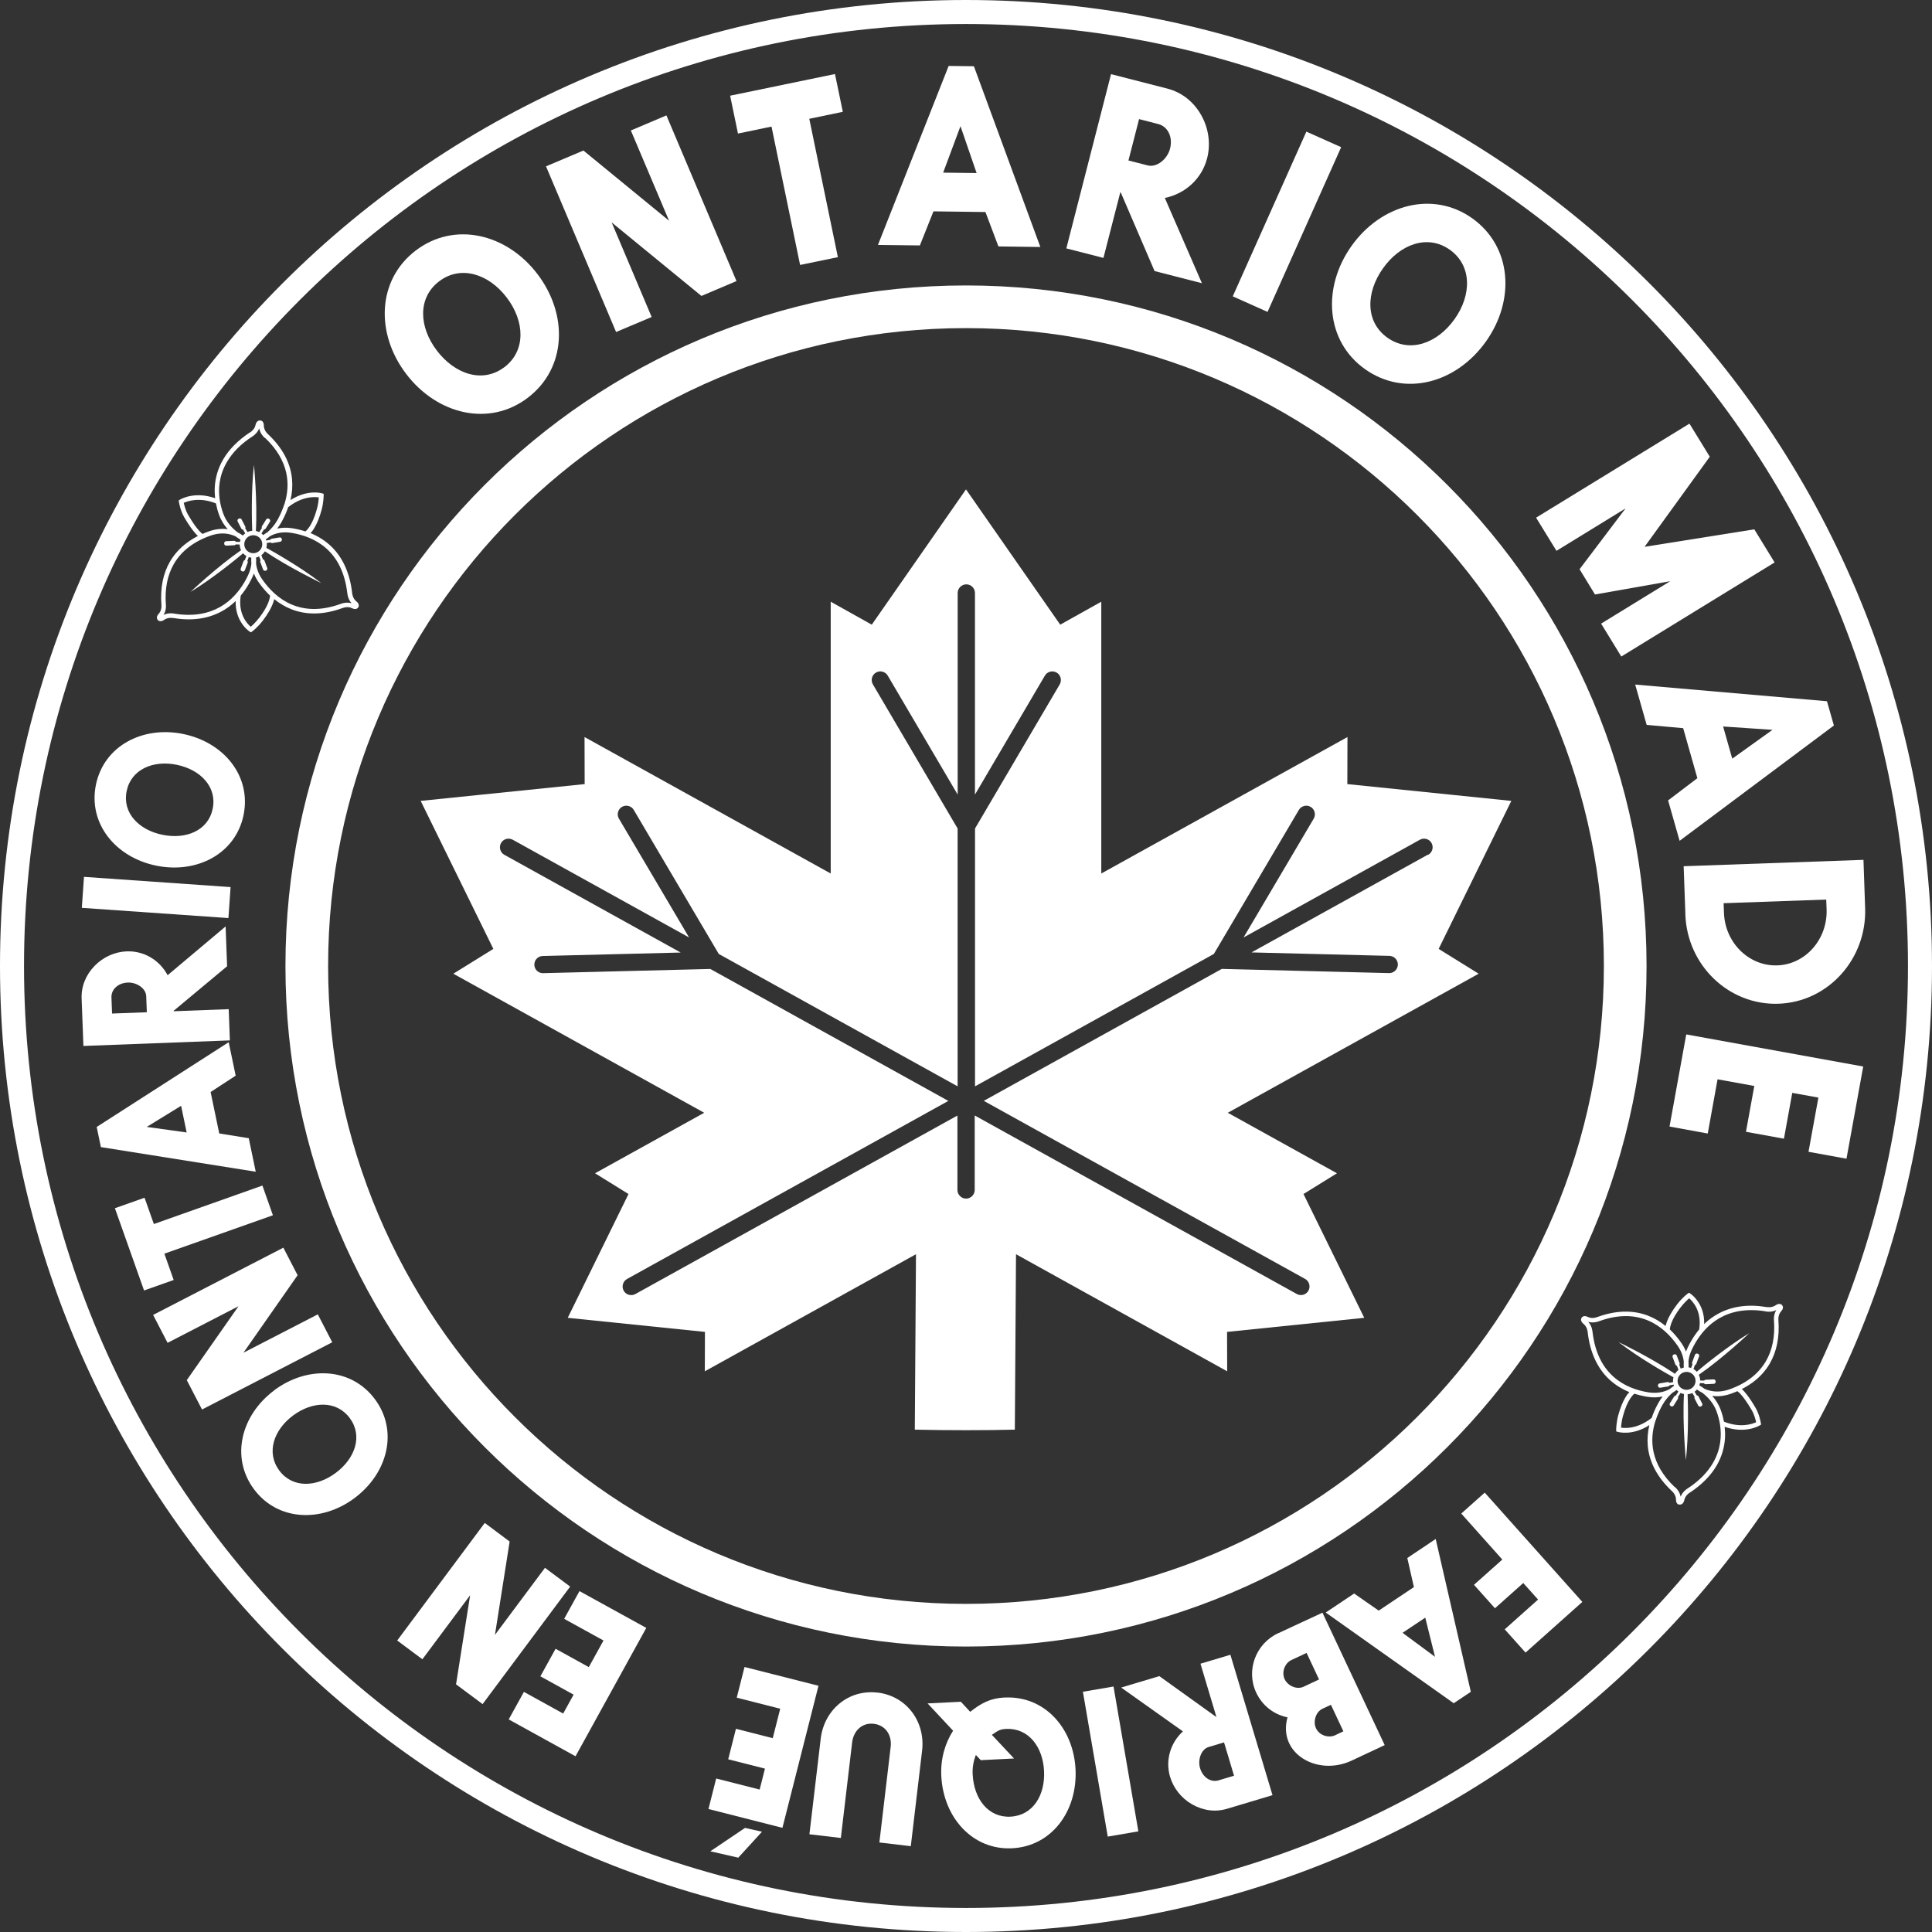 <?xml version="1.0" encoding="UTF-8"?> <svg xmlns="http://www.w3.org/2000/svg" id="Layer_1" viewBox="0 0 312.9 312.9"><rect x="0" y="0" width="312.9" height="312.9" fill="#333333" stroke="none"/><path d="M233,153.68l11.77-23.97-26.56-2.72.02-7.62-39.87,22.1v-44.02l-6.65,3.72-15.26-21.91-15.26,21.91-6.65-3.72v44.02l-39.87-22.1.02,7.62-26.56,2.72,11.77,23.97-6.48,4.02,40.63,22.52-17.68,9.8,5.42,3.36-9.84,20.05,22.22,2.28-.02,6.38,34.2-18.96-.19,28.41c4.8.12,11.91.12,16.2,0l.19-28.41,34.2,18.96-.02-6.38,22.22-2.28-9.84-20.05,5.42-3.36-17.68-9.8,40.63-22.52-6.48-4.02ZM231.25,138.42l-28.56,15.83,22.34.56c.77.02,1.38.66,1.36,1.43-.02.77-.66,1.38-1.43,1.36l-27.08-.68-38.55,21.37,52.04,28.84c.67.37.91,1.22.54,1.9-.37.67-1.22.91-1.89.54l-52.16-28.91v12.06c0,.77-.63,1.4-1.4,1.4s-1.4-.63-1.4-1.4v-12.05l-52.16,28.91c-.67.37-1.52.13-1.89-.54-.37-.67-.13-1.52.54-1.9l52.04-28.84-38.55-21.37-27.08.68c-.77.02-1.41-.59-1.42-1.36-.02-.77.59-1.41,1.36-1.42l22.34-.56-28.56-15.83c-.67-.37-.91-1.22-.54-1.9.37-.67,1.22-.91,1.9-.54l28.56,15.83-11.36-19.24c-.39-.66-.17-1.52.49-1.91.66-.39,1.52-.17,1.91.49l13.77,23.33,38.68,21.44v-41.76l-13.72-23.34c-.39-.66-.17-1.52.5-1.91.66-.39,1.52-.17,1.91.5l11.32,19.26v-32.65c0-.77.63-1.4,1.4-1.4s1.4.63,1.4,1.4v32.65l11.32-19.26c.39-.66,1.24-.89,1.91-.5.66.39.88,1.24.5,1.91l-13.72,23.34v41.76l38.68-21.44,13.77-23.33c.39-.66,1.25-.88,1.91-.49.66.39.88,1.25.49,1.91l-11.36,19.24,28.56-15.83c.67-.37,1.52-.13,1.89.54.37.67.13,1.52-.54,1.9Z" fill="#fff"></path><path d="M156.45,46.23c-60.87,0-110.22,49.35-110.22,110.22s49.35,110.22,110.22,110.22,110.22-49.35,110.22-110.22-49.35-110.22-110.22-110.22ZM156.45,259.76c-57.06,0-103.31-46.25-103.31-103.31s46.25-103.31,103.31-103.31,103.31,46.25,103.31,103.31-46.25,103.31-103.31,103.31Z" fill="#fff"></path><path d="M156.45,0C70.04,0,0,70.04,0,156.45s70.04,156.45,156.45,156.45,156.45-70.04,156.45-156.45S242.85,0,156.45,0ZM156.45,309.01C72.19,309.01,3.89,240.71,3.89,156.45S72.19,3.89,156.45,3.89s152.56,68.3,152.56,152.56-68.3,152.56-152.56,152.56Z" fill="#fff"></path><path d="M238.43,35.35c-6.39-4.53-14.76-2.24-19.54,4.48-4.8,6.76-4.2,15.42,2.19,19.96,6.42,4.56,14.79,2.27,19.59-4.5,4.78-6.73,4.17-15.39-2.25-19.95ZM235.58,51.68c-2.8,3.94-7.28,5.57-10.88,3.01-3.6-2.56-3.51-7.3-.71-11.24,2.77-3.91,7.22-5.56,10.82-3,3.6,2.56,3.55,7.32.77,11.23Z" fill="#fff"></path><path d="M181.44,31.16l.08.02,5.47,12.72,7.67,1.97-6.01-13.81c3.36-.69,6.02-3.15,6.86-6.46.57-2.22.27-4.75-.94-6.91-1.24-2.21-3.17-3.74-5.51-4.34l-9.12-2.34-7.24,28.22,6.01,1.54,2.73-10.62ZM184.48,19.29l3.11.8c1.53.39,2.39,2.08,1.91,3.97-.43,1.7-2.13,3.11-3.63,2.73l-3.11-.8,1.72-6.7Z" fill="#fff"></path><path d="M272.03,136.17l24.98-18.67-1.12-3.93-31.06-2.7,1.86,6.53,5.91.53,2.3,8.1-4.74,3.6,1.86,6.53ZM287.07,118.2l-6.52,4.67-1.48-5.21,8,.54Z" fill="#fff"></path><path d="M272.95,148.08c.29,8.29,7.07,14.77,15.11,14.48,8-.28,14.3-7.22,14.01-15.51l-.27-7.79-29.12,1.03.28,7.79ZM295.77,145.69l.06,1.58c.17,4.83-3.4,8.92-7.98,9.08-4.58.16-8.47-3.66-8.64-8.49l-.06-1.58,16.62-.59Z" fill="#fff"></path><rect x="193.82" y="32.84" width="29.22" height="6.17" transform="translate(90.59 211.55) rotate(-65.92)" fill="#fff"></rect><polygon points="270.39 182.45 276.58 183.58 278.17 174.8 284.12 175.88 282.77 183.3 288.92 184.42 290.27 177 294.5 177.76 292.9 186.54 299.05 187.66 301.76 172.73 273.1 167.53 270.39 182.45" fill="#fff"></polygon><polygon points="284.12 85.73 266.35 88.56 276.91 73.97 273.62 68.61 248.78 83.84 252.08 89.21 263.27 82.34 255.82 92.19 258.32 96.28 270.5 94.13 259.31 101 262.58 106.33 287.41 91.09 284.12 85.73" fill="#fff"></polygon><path d="M87.03,44.37c-5-6.56-13.45-8.56-19.71-3.79-6.23,4.75-6.54,13.42-1.53,19.99,5.03,6.6,13.47,8.6,19.7,3.84,6.27-4.78,6.57-13.45,1.54-20.04ZM81.7,59.45c-3.51,2.68-8.01,1.18-10.94-2.66-2.91-3.81-3.16-8.54.35-11.22,3.51-2.68,8.04-1.21,10.95,2.61,2.93,3.84,3.15,8.6-.36,11.28Z" fill="#fff"></path><polygon points="105.54 51.34 99.06 36.02 113.6 47.93 119.28 45.52 107.93 18.69 102.17 21.13 108.36 35.75 94.49 24.38 88.43 26.94 99.78 53.77 105.54 51.34" fill="#fff"></polygon><path d="M151.18,34.23l8.42.11,2.1,5.57,6.79.09-10.76-29.27-4.09-.05-11.45,28.99,6.79.08,2.2-5.52ZM155.56,20.45l2.61,7.58-5.42-.07,2.8-7.51Z" fill="#fff"></path><polygon points="124.95 20.5 129.58 42.91 135.7 41.65 131.07 19.24 136.5 18.11 135.23 11.99 118.25 15.5 119.52 21.63 124.95 20.5" fill="#fff"></polygon><path d="M42.9,70.89c4,3.78,4.15,7.69,3.15,10.81,0,0-.01,0-.02.01h0c-.26.81-.59,1.56-.95,2.24-.05.09-.09.17-.14.26-.5.88-1.09,1.53-1.65,2.01-.03.02-.06.04-.09.05-.22.13-.4.26-.57.39-.09-.1-.18-.18-.29-.26l.41-.65c.11,0,.22-.05.28-.15l.68-1.09c.1-.15.05-.35-.1-.45l-.05-.03c-.15-.1-.35-.05-.45.1l-.68,1.09c-.06.09-.06.2-.02.3l-.42.66c-.18-.09-.36-.15-.55-.19.27-4.82-.31-10.7-.31-10.7-.49,4.31-.33,9.42-.28,10.67-.27.02-.53.09-.77.2l-.36-.6c.04-.09.04-.19,0-.29l-.59-1.14c-.08-.16-.28-.22-.44-.14l-.06.03c-.16.08-.22.28-.14.44l.59,1.14c.06.11.17.17.28.18l.36.6c-.14.1-.27.22-.39.36-.12-.09-.4-.3-.83-.51-.86-.65-1.85-1.65-2.36-3.1-.22-.61-.42-1.32-.54-2.09h0s0,0,0,0c-.28-1.81-.14-3.98,1.13-6.18.9-1.56,2.28-2.96,4.11-4.15.1-.06.63-.39.98-1,.06-.11.11-.22.16-.33.17.89.79,1.45.9,1.54M50.3,80.55c.59-.07,1.06-.03,1.33.01-.02.39-.1,1.11-.29,1.82-.78,2.89-1.79,3.62-1.88,3.68-.66-.21-1.35-.38-2.09-.5-.96-.16-1.79-.1-2.48.05.24-.31.47-.65.69-1.03.05-.09.1-.18.15-.28.39-.72.7-1.45.94-2.16,1.44-1.13,2.75-1.49,3.61-1.59M56.26,96.08c0,.13.08.95.68,1.62-.87-.25-1.65.06-1.78.11-6.51,2.36-10.48-.83-12.65-3.92-.6-.85-.95-1.74-1.04-2.65.02-.32.02-.62,0-.9,0-.02,0-.04,0-.05.17-.04.34-.09.5-.17l.23.62c-.06.08-.08.19-.04.3l.45,1.2c.06.17.25.25.42.19l.06-.02c.17-.06.25-.25.19-.42l-.45-1.2c-.04-.11-.14-.19-.25-.2l-.25-.68c.22-.16.41-.37.57-.62,3.97,2.67,9.15,5.15,9.15,5.15-3.36-2.59-7.7-5.05-8.91-5.71.07-.26.09-.52.07-.79l.61-.1c.07.08.18.13.3.11l1.26-.21c.18-.03.3-.2.27-.37v-.06c-.04-.18-.21-.3-.38-.27l-1.27.21c-.11.02-.19.09-.24.18l-.64.11c-.02-.07-.04-.13-.07-.19.22-.15.45-.32.69-.52,1.02-.56,2.2-.74,3.51-.52,3.66.6,8.2,2.78,9,9.79M41.96,100.08c-.55.71-1.07,1.19-1.35,1.43-.57-.48-2.09-2.08-1.62-5.05.47-.56.9-1.18,1.29-1.85h0c.2-.36.4-.73.58-1.11.1-.21.18-.42.26-.62.18.46.44.95.79,1.45.57.81,1.18,1.52,1.83,2.14-.03.41-.25,1.64-1.78,3.62M28.23,99.38c-.13-.03-.94-.18-1.74.21.02-.02.03-.05.04-.07.43-.75.35-1.54.33-1.67-.18-2.52.26-4.71,1.29-6.5,1.21-2.09,3.21-3.64,5.94-4.6,1.23-.43,2.41-.47,3.52-.1.19.06.36.13.51.2.3.22.58.4.83.55-.04.12-.08.25-.1.37l-.65-.02c-.06-.1-.17-.17-.3-.16l-1.28.06c-.18,0-.32.16-.31.34v.07c.01.18.16.32.34.31l1.28-.06c.1,0,.19-.06.25-.14l.64.02c0,.32.08.63.22.92-3.95,2.74-8.19,6.76-8.19,6.76,3.61-2.2,7.46-5.36,8.52-6.26.15.17.33.32.53.44l-.24.65c-.1.03-.18.1-.22.2l-.45,1.2c-.06.17.02.36.19.42l.06.02c.17.06.35-.02.42-.19l.45-1.2c.04-.11.02-.23-.05-.32l.23-.61c.14.05.27.08.41.1,0,0,0,.02,0,.02-.02.28-.02.6.01.93-.05.57-.21,1.21-.54,1.91-.17.36-.35.71-.55,1.05-1.69,2.92-5.04,6.19-11.4,5.15M41.75,86.88c.7.4.93,1.29.53,1.99-.4.7-1.29.93-1.99.53-.7-.4-.93-1.29-.53-1.99.4-.7,1.29-.93,1.99-.53M32.78,86.46s0,0,.02,0c0,0-.78-.41-2.34-3.09-.39-.67-.61-1.51-.7-1.93.63-.29,2.57-.97,5.21.09.12.61.28,1.22.5,1.83.34.95.85,1.73,1.41,2.35-.84-.12-1.85-.07-3.02.34-.37.13-.73.27-1.08.43v-.02ZM42.22,68.11c-.27-.07-.54.06-.7.34-.05.09-.09.19-.12.31h0c-.04.2-.1.38-.2.55-.28.48-.71.73-.72.73h-.02c-1.93,1.28-3.39,2.76-4.35,4.42-.8,1.4-1.25,2.91-1.33,4.5-.03.57,0,1.15.06,1.73-3.35-1.18-5.59.17-5.69.23l-.21.13.04.24c0,.06.23,1.4.84,2.45,1.06,1.82,1.8,2.67,2.23,3.07-.63.32-1.21.68-1.75,1.08-1.16.86-2.1,1.9-2.78,3.08-1.11,1.92-1.58,4.26-1.38,6.93v.03s.09.64-.24,1.21c-.06.1-.13.2-.21.29-.07.07-.12.15-.17.22-.21.36-.09.65.07.8.23.22.62.2.95-.03h0c.68-.51,1.53-.32,1.54-.32h.03c2.88.48,5.45.14,7.63-1,.89-.46,1.7-1.05,2.43-1.76-.05,1.58.43,2.74.9,3.48.61.98,1.32,1.44,1.35,1.46l.21.14.21-.15s.85-.61,1.72-1.75c.43-.56.77-1.07,1.03-1.53.49-.84.72-1.5.82-1.96.87.71,1.81,1.26,2.8,1.65,2.46.96,5.23.9,8.23-.19h.03s.79-.37,1.56.02c.52.26.86.08,1-.15.17-.29.06-.66-.28-.93h0c-.67-.52-.72-1.39-.72-1.4v-.03c-.37-3.18-1.52-5.72-3.41-7.53-.95-.9-2.06-1.61-3.33-2.13.2-.2.44-.51.7-.97.36-.62.75-1.52,1.1-2.8.31-1.15.33-2.26.33-2.31v-.28s-.26-.08-.26-.08c-.1-.03-2.34-.68-5.11,1.09.27-1.15.35-2.28.25-3.39-.25-2.63-1.55-5.07-3.87-7.26l-.02-.02s-.68-.55-.68-1.41c0-.63-.36-.77-.48-.8" fill="#fff"></path><path d="M271.27,240.88c-4-3.78-4.15-7.69-3.15-10.81,0,0,.01,0,.02-.01h0c.26-.81.59-1.56.95-2.24.05-.09.09-.17.14-.26.5-.88,1.09-1.53,1.65-2.01.03-.02.06-.04.09-.05.22-.13.4-.26.57-.39.09.1.18.18.29.26l-.41.65c-.11,0-.22.05-.28.15l-.68,1.09c-.1.15-.05.35.1.45l.05.03c.15.1.35.05.45-.1l.68-1.09c.06-.09.06-.2.02-.3l.42-.66c.18.09.36.15.55.19-.27,4.82.31,10.7.31,10.7.49-4.31.33-9.42.28-10.67.27-.02.53-.09.77-.2l.36.6c-.04.09-.04.19,0,.29l.59,1.14c.08.16.28.22.44.14l.06-.03c.16-.08.22-.28.14-.44l-.59-1.14c-.06-.11-.17-.17-.28-.18l-.36-.59c.14-.1.27-.22.39-.36.12.09.4.3.83.51.86.65,1.85,1.65,2.36,3.09.22.61.42,1.32.54,2.09h0s0,0,0,0c.28,1.81.14,3.98-1.13,6.18-.9,1.56-2.28,2.96-4.11,4.15-.1.06-.63.39-.98,1-.06.11-.11.22-.16.33-.17-.89-.79-1.45-.9-1.54M263.87,231.23c-.59.07-1.06.03-1.33-.01.02-.39.1-1.11.29-1.82.78-2.89,1.79-3.62,1.88-3.68.66.21,1.35.38,2.09.5.96.16,1.79.1,2.48-.05-.24.31-.47.65-.69,1.03-.05.09-.1.18-.15.28-.39.72-.7,1.45-.94,2.16-1.44,1.13-2.75,1.49-3.61,1.59M257.91,215.7c0-.13-.08-.95-.68-1.62.87.25,1.65-.06,1.78-.11,6.51-2.36,10.48.83,12.65,3.92.6.85.95,1.74,1.04,2.65-.02.32-.02.62,0,.9,0,.02,0,.04,0,.05-.17.04-.34.09-.5.17l-.23-.62c.06-.08.08-.19.04-.3l-.45-1.2c-.06-.17-.25-.25-.42-.19l-.06.02c-.17.06-.25.25-.19.42l.45,1.2c.04.11.14.19.25.21l.25.68c-.22.16-.41.37-.57.62-3.97-2.67-9.15-5.15-9.15-5.15,3.36,2.59,7.7,5.05,8.91,5.71-.07.26-.09.52-.07.79l-.61.1c-.07-.09-.18-.13-.3-.11l-1.26.21c-.18.03-.3.2-.27.37v.06c.04.18.21.3.38.27l1.27-.21c.11-.02.19-.09.24-.18l.64-.11c.02.07.04.13.07.19-.22.15-.45.32-.69.52-1.02.56-2.2.74-3.51.53-3.66-.6-8.2-2.78-9-9.79M272.22,211.7c.55-.71,1.07-1.19,1.35-1.43.57.48,2.09,2.08,1.62,5.05-.47.56-.9,1.18-1.29,1.85h0c-.2.35-.4.73-.58,1.11-.1.21-.18.42-.26.62-.18-.46-.44-.95-.79-1.45-.57-.81-1.18-1.52-1.83-2.14.03-.41.25-1.64,1.78-3.62M285.94,212.39c.13.03.94.18,1.74-.21-.02.02-.03.05-.04.07-.43.75-.35,1.54-.33,1.67.18,2.52-.26,4.71-1.29,6.5-1.21,2.09-3.21,3.64-5.94,4.6-1.23.43-2.41.46-3.52.1-.19-.06-.36-.13-.51-.2-.3-.22-.58-.4-.83-.55.04-.12.08-.25.1-.37l.65.02c.06.1.17.17.3.16l1.28-.06c.18,0,.32-.16.31-.34v-.07c-.01-.18-.16-.32-.34-.31l-1.28.06c-.1,0-.19.06-.25.14l-.64-.02c0-.32-.08-.63-.22-.92,3.95-2.74,8.19-6.76,8.19-6.76-3.61,2.2-7.46,5.36-8.52,6.26-.15-.17-.33-.32-.53-.44l.24-.65c.1-.03.18-.1.22-.2l.45-1.2c.06-.17-.02-.35-.19-.42l-.06-.02c-.17-.06-.35.02-.42.19l-.45,1.2c-.04.11-.02.23.05.32l-.23.61c-.14-.05-.27-.08-.41-.1,0,0,0-.02,0-.03.02-.28.02-.59-.01-.93.05-.57.21-1.21.54-1.91.17-.36.35-.71.55-1.05,1.69-2.92,5.04-6.19,11.4-5.15M272.42,224.9c-.7-.4-.93-1.29-.53-1.99.4-.69,1.29-.93,1.99-.53.7.4.93,1.29.53,1.99-.4.69-1.29.93-1.99.53M281.4,225.32s0,0-.02,0c0,0,.78.41,2.34,3.09.39.67.61,1.51.7,1.93-.63.29-2.57.97-5.21-.09-.12-.61-.28-1.22-.5-1.83-.34-.95-.85-1.73-1.41-2.35.84.12,1.85.07,3.02-.34.37-.13.73-.27,1.08-.43v.02ZM271.95,243.66c.27.07.54-.06.7-.34.05-.09.09-.19.12-.31h0c.04-.2.1-.38.2-.55.28-.48.71-.73.71-.73h.02c1.93-1.28,3.39-2.76,4.35-4.42.8-1.4,1.25-2.91,1.33-4.5.03-.57,0-1.15-.06-1.73,3.35,1.18,5.59-.17,5.69-.23l.21-.13-.04-.24c0-.06-.23-1.4-.84-2.45-1.06-1.82-1.8-2.67-2.23-3.07.63-.32,1.21-.68,1.75-1.07,1.16-.86,2.1-1.9,2.78-3.08,1.11-1.92,1.58-4.26,1.39-6.93v-.03s-.09-.64.24-1.21c.06-.1.13-.2.21-.29.07-.07.12-.15.17-.22.21-.36.09-.65-.07-.8-.23-.21-.62-.2-.95.03h0c-.68.51-1.53.32-1.54.32h-.03c-2.88-.48-5.45-.14-7.63,1-.89.46-1.7,1.05-2.43,1.76.05-1.59-.43-2.74-.9-3.48-.61-.98-1.32-1.44-1.35-1.46l-.21-.14-.21.15s-.85.61-1.72,1.75c-.43.56-.77,1.07-1.03,1.53-.49.84-.72,1.5-.82,1.96-.87-.71-1.81-1.26-2.8-1.65-2.46-.96-5.23-.9-8.23.19h-.03s-.79.37-1.56-.01c-.52-.26-.86-.08-1,.16-.17.29-.06.66.28.93h0c.67.52.72,1.39.72,1.4v.03c.37,3.18,1.52,5.72,3.41,7.53.95.9,2.06,1.61,3.33,2.13-.2.21-.44.51-.7.97-.36.62-.75,1.52-1.1,2.8-.31,1.15-.33,2.26-.33,2.31v.28s.26.08.26.08c.1.03,2.34.68,5.11-1.09-.27,1.15-.35,2.28-.25,3.39.25,2.63,1.55,5.07,3.87,7.26l.02.02s.68.55.68,1.41c0,.63.36.77.48.8" fill="#fff"></path><polygon points="51.47 212.87 39.43 219.08 48.2 206.53 45.89 202.07 24.8 212.96 27.14 217.48 38.63 211.55 30.25 223.52 32.72 228.28 53.81 217.39 51.47 212.87" fill="#fff"></polygon><polygon points="26.62 203.04 44.2 196.82 42.5 192.01 24.92 198.24 23.41 193.98 18.61 195.68 23.33 209 28.13 207.3 26.62 203.04" fill="#fff"></polygon><path d="M37.05,163.44l-8.93.34v-.07s8.66-7.22,8.66-7.22l-.24-6.45-9.39,7.9c-1.32-2.46-3.85-3.97-6.64-3.86-1.87.07-3.77.89-5.18,2.34-1.44,1.48-2.19,3.35-2.11,5.31l.29,7.67,23.72-.9-.19-5.06ZM18.15,164.15l-.1-2.61c-.05-1.29,1.07-2.35,2.66-2.41,1.43-.05,2.92.94,2.97,2.2l.1,2.61-5.63.21Z" fill="#fff"></path><path d="M25.3,140.2c6.62,1.35,12.87-1.95,14.15-8.21,1.28-6.29-3.18-11.77-9.8-13.12-6.59-1.34-12.84,1.96-14.12,8.25-1.27,6.26,3.19,11.74,9.78,13.08ZM20.51,128.13c.72-3.53,4.29-5.05,8.11-4.27,3.86.79,6.55,3.59,5.83,7.11-.72,3.53-4.28,5.02-8.14,4.23-3.83-.78-6.52-3.55-5.8-7.07Z" fill="#fff"></path><rect x="22.79" y="133.46" width="5.03" height="23.8" transform="translate(-121.47 160.48) rotate(-86.01)" fill="#fff"></rect><path d="M40.29,184.34l-4.78-.77-1.4-6.71,4.06-2.65-1.13-5.42-21.38,13.73.68,3.26,25.08,3.99-1.13-5.42ZM23.77,182.51l5.56-3.42.9,4.32-6.47-.9Z" fill="#fff"></path><path d="M194.43,269.47l2.56,8.55-.06.02-9.17-6.58-6.18,1.85,10,7.1c-2.06,1.89-2.87,4.73-2.07,7.39.54,1.79,1.81,3.43,3.56,4.43,1.8,1.02,3.79,1.28,5.67.71l7.35-2.2-6.82-22.74-4.85,1.45ZM197.36,288.34c-1.24.37-2.54-.44-3-1.97-.41-1.37.18-3.07,1.38-3.43l2.5-.75,1.62,5.4-2.51.75Z" fill="#fff"></path><path d="M207.06,264.48c-3.7,1.7-5.3,6.05-3.61,9.65.98,2.09,2.83,3.55,5.07,4-1.63,5.87,4.85,9.61,10.39,7.01l5.35-2.51-10.08-21.45-7.11,3.31ZM208.06,271.96c-.56-1.2.08-2.63,1.06-3.09l2.49-1.17,2.02,4.3-2.49,1.17c-1.17.55-2.61-.2-3.08-1.21ZM215.55,276.1l2.02,4.3-1.35.64c-.98.46-2.51.09-3.09-1.14-.48-1.01-.1-2.62,1.06-3.16l1.35-.63Z" fill="#fff"></path><polygon points="240.46 241.74 236.66 245.13 243.31 252.58 238.72 256.67 242.12 260.47 246.7 256.38 249.1 259.06 243.7 263.88 247.07 267.65 256.27 259.44 240.46 241.74" fill="#fff"></polygon><rect x="177.36" y="273.4" width="5.03" height="23.8" transform="translate(-45.63 34.5) rotate(-9.73)" fill="#fff"></rect><path d="M227.92,252.32l1.07,4.72-5.7,3.81-3.98-2.77-4.6,3.08,20.73,14.69,2.77-1.85-5.69-24.75-4.6,3.08ZM227.16,264.44l3.67-2.45,1.58,6.34-5.25-3.88Z" fill="#fff"></path><polygon points="88.26 253.92 80.16 264.78 82.54 249.66 78.51 246.65 64.33 265.69 68.41 268.73 76.14 258.36 73.86 272.79 78.16 275.99 92.34 256.96 88.26 253.92" fill="#fff"></polygon><path d="M162.69,274.92c-2.34.12-3.8.94-5.56,2.32l-1.51-1.63-5.39.27,4.13,4.42c-1.33,2.07-2.05,4.62-1.91,7.34.34,6.75,5.09,12.02,11.46,11.7,6.44-.32,10.61-6.04,10.28-12.78-.33-6.72-5.05-11.96-11.49-11.63ZM163.65,294.22c-3.6.18-5.92-2.87-6.12-6.84-.06-1.12.13-2.18.52-3.15l.79.84,5.39-.27-3.59-3.83c.89-.59,1.21-.91,2.3-.96,3.63-.18,5.96,2.9,6.15,6.8.2,3.97-1.82,7.23-5.45,7.41Z" fill="#fff"></path><polygon points="91.37 262.18 97.74 265.69 95.36 270 89.98 267.03 87.52 271.49 92.9 274.46 91.21 277.52 84.85 274.01 82.39 278.47 93.21 284.44 104.67 263.65 93.85 257.69 91.37 262.18" fill="#fff"></polygon><path d="M44.41,225.18c-5.39,4.02-7.1,10.88-3.27,16.02,3.81,5.12,10.88,5.45,16.27,1.43,5.42-4.04,7.13-10.9,3.31-16.02-3.83-5.15-10.9-5.48-16.32-1.44ZM54.37,238.55c-3.13,2.33-6.99,2.5-9.14-.39-2.15-2.89-.91-6.56,2.22-8.9,3.16-2.35,7.04-2.49,9.19.4,2.15,2.89.89,6.54-2.27,8.89Z" fill="#fff"></path><path d="M142.11,274.13c-4.72-.56-8.64,2.81-9.19,7.46l-1.83,15.48,5.09.6,1.83-15.48c.22-1.85,1.58-3.23,3.5-3.01,1.96.23,2.96,1.89,2.74,3.74l-1.83,15.48,5.09.6,1.83-15.48c.55-4.65-2.48-8.84-7.23-9.4Z" fill="#fff"></path><polygon points="120.58 269.98 119.32 274.95 126.36 276.74 125.15 281.51 119.19 279.99 117.94 284.93 123.89 286.44 123.03 289.83 115.99 288.04 114.74 292.98 126.72 296.03 132.56 273.02 120.58 269.98" fill="#fff"></polygon><polygon points="123.41 296.66 120.66 296.04 115.04 299.83 119.57 300.86 123.41 296.66" fill="#fff"></polygon></svg> 